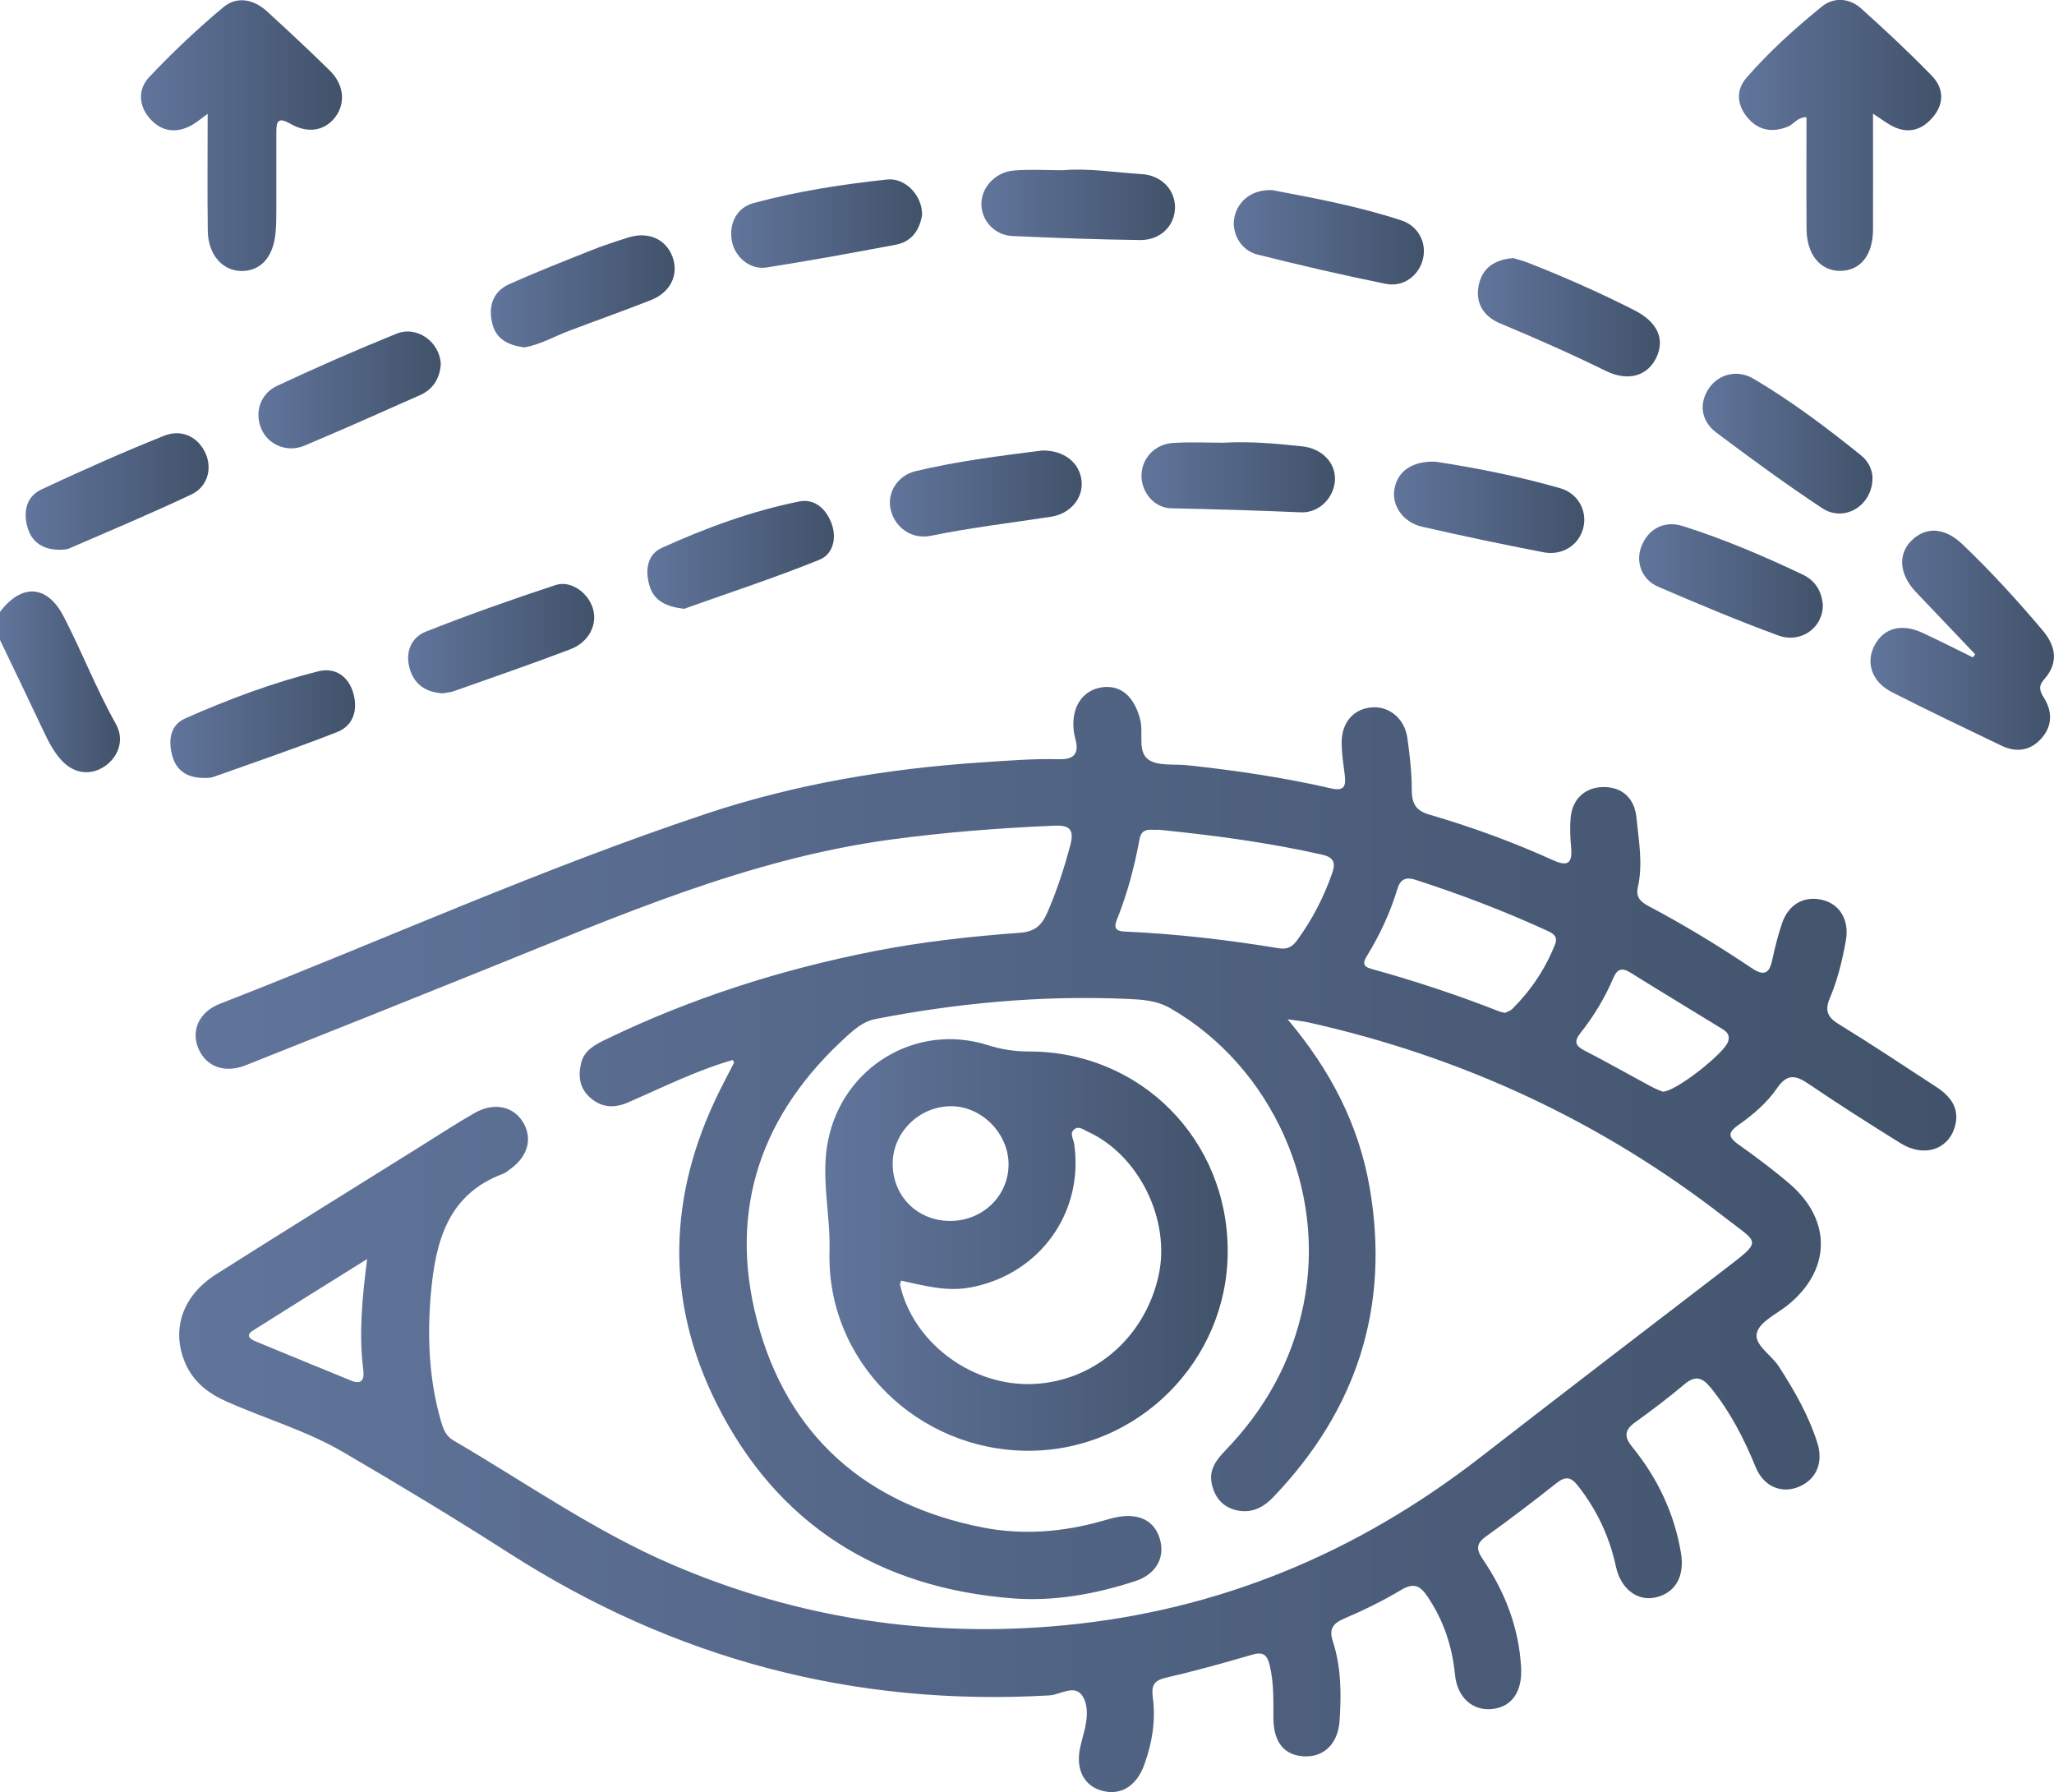 <svg xmlns="http://www.w3.org/2000/svg" xmlns:xlink="http://www.w3.org/1999/xlink" id="Camada_2" data-name="Camada 2" viewBox="0 0 288.03 251.31"><defs><style>      .cls-1 {        fill: url(#Gradiente_sem_nome_7-16);      }      .cls-1, .cls-2, .cls-3, .cls-4, .cls-5, .cls-6, .cls-7, .cls-8, .cls-9, .cls-10, .cls-11, .cls-12, .cls-13, .cls-14, .cls-15, .cls-16, .cls-17, .cls-18, .cls-19, .cls-20, .cls-21 {        stroke-width: 0px;      }      .cls-2 {        fill: url(#Gradiente_sem_nome_7-4);      }      .cls-3 {        fill: url(#Gradiente_sem_nome_7-7);      }      .cls-4 {        fill: url(#Gradiente_sem_nome_7-18);      }      .cls-5 {        fill: url(#Gradiente_sem_nome_7-10);      }      .cls-6 {        fill: url(#Gradiente_sem_nome_7-3);      }      .cls-7 {        fill: url(#Gradiente_sem_nome_7-8);      }      .cls-8 {        fill: url(#Gradiente_sem_nome_7-12);      }      .cls-9 {        fill: url(#Gradiente_sem_nome_7-13);      }      .cls-10 {        fill: url(#Gradiente_sem_nome_7-11);      }      .cls-11 {        fill: url(#Gradiente_sem_nome_7-15);      }      .cls-12 {        fill: url(#Gradiente_sem_nome_7-17);      }      .cls-13 {        fill: url(#Gradiente_sem_nome_7-2);      }      .cls-14 {        fill: url(#Gradiente_sem_nome_7-21);      }      .cls-15 {        fill: url(#Gradiente_sem_nome_7-5);      }      .cls-16 {        fill: url(#Gradiente_sem_nome_7);      }      .cls-17 {        fill: url(#Gradiente_sem_nome_7-19);      }      .cls-18 {        fill: url(#Gradiente_sem_nome_7-6);      }      .cls-19 {        fill: url(#Gradiente_sem_nome_7-20);      }      .cls-20 {        fill: url(#Gradiente_sem_nome_7-14);      }      .cls-21 {        fill: url(#Gradiente_sem_nome_7-9);      }    </style><linearGradient id="Gradiente_sem_nome_7" data-name="Gradiente sem nome 7" x1="0" y1="95.61" x2="16.83" y2="95.61" gradientUnits="userSpaceOnUse"><stop offset="0" stop-color="#61759c"></stop><stop offset="1" stop-color="#41526a"></stop></linearGradient><linearGradient id="Gradiente_sem_nome_7-2" data-name="Gradiente sem nome 7" x1="25.09" y1="173.81" x2="274.32" y2="173.81" xlink:href="#Gradiente_sem_nome_7"></linearGradient><linearGradient id="Gradiente_sem_nome_7-3" data-name="Gradiente sem nome 7" x1="115.73" y1="174.57" x2="172.16" y2="174.57" xlink:href="#Gradiente_sem_nome_7"></linearGradient><linearGradient id="Gradiente_sem_nome_7-4" data-name="Gradiente sem nome 7" x1="19.77" y1="19.01" x2="47.97" y2="19.01" xlink:href="#Gradiente_sem_nome_7"></linearGradient><linearGradient id="Gradiente_sem_nome_7-5" data-name="Gradiente sem nome 7" x1="243.84" y1="18.99" x2="272.22" y2="18.99" xlink:href="#Gradiente_sem_nome_7"></linearGradient><linearGradient id="Gradiente_sem_nome_7-6" data-name="Gradiente sem nome 7" x1="262.29" y1="89.77" x2="288.03" y2="89.77" xlink:href="#Gradiente_sem_nome_7"></linearGradient><linearGradient id="Gradiente_sem_nome_7-7" data-name="Gradiente sem nome 7" x1="207.24" y1="44.49" x2="232.77" y2="44.49" xlink:href="#Gradiente_sem_nome_7"></linearGradient><linearGradient id="Gradiente_sem_nome_7-8" data-name="Gradiente sem nome 7" x1="102.53" y1="31.35" x2="129.31" y2="31.35" xlink:href="#Gradiente_sem_nome_7"></linearGradient><linearGradient id="Gradiente_sem_nome_7-9" data-name="Gradiente sem nome 7" x1="173.02" y1="33.28" x2="199.67" y2="33.28" xlink:href="#Gradiente_sem_nome_7"></linearGradient><linearGradient id="Gradiente_sem_nome_7-10" data-name="Gradiente sem nome 7" x1="124.78" y1="69.21" x2="151.69" y2="69.21" xlink:href="#Gradiente_sem_nome_7"></linearGradient><linearGradient id="Gradiente_sem_nome_7-11" data-name="Gradiente sem nome 7" x1="90.78" y1="77.81" x2="116.94" y2="77.81" xlink:href="#Gradiente_sem_nome_7"></linearGradient><linearGradient id="Gradiente_sem_nome_7-12" data-name="Gradiente sem nome 7" x1="57.23" y1="89.55" x2="83.32" y2="89.55" xlink:href="#Gradiente_sem_nome_7"></linearGradient><linearGradient id="Gradiente_sem_nome_7-13" data-name="Gradiente sem nome 7" x1="3.59" y1="68.92" x2="29.25" y2="68.92" xlink:href="#Gradiente_sem_nome_7"></linearGradient><linearGradient id="Gradiente_sem_nome_7-14" data-name="Gradiente sem nome 7" x1="238.76" y1="62.21" x2="262.58" y2="62.21" xlink:href="#Gradiente_sem_nome_7"></linearGradient><linearGradient id="Gradiente_sem_nome_7-15" data-name="Gradiente sem nome 7" x1="68.84" y1="40.85" x2="94.62" y2="40.85" xlink:href="#Gradiente_sem_nome_7"></linearGradient><linearGradient id="Gradiente_sem_nome_7-16" data-name="Gradiente sem nome 7" x1="137.63" y1="28.73" x2="164.77" y2="28.73" xlink:href="#Gradiente_sem_nome_7"></linearGradient><linearGradient id="Gradiente_sem_nome_7-17" data-name="Gradiente sem nome 7" x1="229.85" y1="81.46" x2="255.61" y2="81.46" xlink:href="#Gradiente_sem_nome_7"></linearGradient><linearGradient id="Gradiente_sem_nome_7-18" data-name="Gradiente sem nome 7" x1="36.24" y1="54.68" x2="61.81" y2="54.68" xlink:href="#Gradiente_sem_nome_7"></linearGradient><linearGradient id="Gradiente_sem_nome_7-19" data-name="Gradiente sem nome 7" x1="160.06" y1="66.92" x2="187.2" y2="66.92" xlink:href="#Gradiente_sem_nome_7"></linearGradient><linearGradient id="Gradiente_sem_nome_7-20" data-name="Gradiente sem nome 7" x1="23.89" y1="101.54" x2="49.79" y2="101.54" xlink:href="#Gradiente_sem_nome_7"></linearGradient><linearGradient id="Gradiente_sem_nome_7-21" data-name="Gradiente sem nome 7" x1="195.48" y1="71.13" x2="222.17" y2="71.13" xlink:href="#Gradiente_sem_nome_7"></linearGradient></defs><g id="Camada_1-2" data-name="Camada 1"><g><path class="cls-16" d="M0,85.8c3.05-4.03,6.62-3.79,8.91.62,2.58,4.97,4.59,10.21,7.34,15.1,1.21,2.15.42,4.56-1.54,5.91-1.99,1.36-4.31,1.09-6.06-.79-1.15-1.24-1.9-2.75-2.62-4.28-1.99-4.22-4.02-8.42-6.03-12.62,0-1.31,0-2.62,0-3.93Z"></path><path class="cls-13" d="M180.58,142.95c6.1,7.24,9.97,14.87,11.48,23.54,2.91,16.79-1.82,31.26-13.57,43.5-1.47,1.53-3.23,2.3-5.33,1.72-1.77-.49-2.81-1.78-3.22-3.57-.46-2,.58-3.39,1.86-4.72,5.6-5.79,9.37-12.53,10.99-20.49,3.29-16.17-4.42-33.35-18.67-41.55-2-1.15-4.16-1.23-6.24-1.32-11.82-.5-23.55.57-35.16,2.84-1.52.3-2.72,1.27-3.83,2.27-12.06,10.84-16.85,24.29-12.73,40,4.24,16.16,15.29,25.81,31.68,29.02,5.54,1.09,11.17.65,16.66-.9.81-.23,1.62-.48,2.45-.61,2.99-.47,5.02.69,5.72,3.2.71,2.57-.58,4.89-3.48,5.83-5.56,1.81-11.3,2.86-17.13,2.42-18.84-1.45-33.09-10.36-41.58-27.33-7.25-14.49-6.81-29.25.4-43.78.66-1.34,1.36-2.65,2.04-3.98.03-.05-.06-.16-.16-.41-5.11,1.47-9.86,3.86-14.72,5.97-1.88.81-3.64.74-5.24-.65-1.54-1.33-1.75-3.06-1.31-4.88.44-1.82,1.98-2.6,3.53-3.35,11.95-5.77,24.48-9.77,37.49-12.33,6.8-1.34,13.68-2.09,20.57-2.6,1.99-.15,3-1.03,3.75-2.74,1.36-3.1,2.39-6.28,3.26-9.54.63-2.36-.27-2.82-2.31-2.73-7.66.33-15.29.92-22.9,1.95-19.92,2.7-38.12,10.68-56.51,18.08-11.29,4.55-22.58,9.07-33.9,13.56-2.96,1.17-5.52.22-6.62-2.28-1.1-2.5,0-5.16,2.95-6.32,22.76-8.87,45.05-18.95,68.25-26.67,12.47-4.15,25.38-6.32,38.51-7.19,3.65-.24,7.28-.55,10.93-.45,2.26.06,2.85-.9,2.29-2.92-.1-.36-.17-.73-.21-1.1-.38-3.26,1.23-5.7,4-6.07,2.68-.36,4.54,1.4,5.33,4.57.47,1.89-.42,4.44,1.13,5.56,1.32.95,3.58.61,5.43.8,6.79.72,13.54,1.72,20.2,3.25,1.95.45,2.08-.44,1.91-1.9-.18-1.48-.42-2.97-.43-4.46-.02-2.88,1.66-4.8,4.22-5,2.46-.2,4.62,1.58,5,4.32.33,2.4.62,4.84.61,7.26,0,1.9.59,2.91,2.45,3.45,5.93,1.73,11.74,3.85,17.37,6.4,2.06.94,2.73.42,2.53-1.76-.13-1.39-.19-2.82-.07-4.21.24-2.66,2.09-4.29,4.63-4.29,2.61,0,4.33,1.57,4.6,4.29.32,3.25.94,6.51.19,9.78-.32,1.4.44,2.06,1.52,2.63,4.97,2.63,9.77,5.55,14.44,8.68,1.65,1.11,2.46.87,2.88-1.09.37-1.73.81-3.47,1.37-5.15.91-2.7,3.1-3.93,5.68-3.31,2.44.59,3.79,2.84,3.29,5.66-.49,2.77-1.15,5.51-2.25,8.1-.71,1.68-.39,2.66,1.22,3.64,4.63,2.84,9.15,5.85,13.7,8.82,2.03,1.32,3.37,3.06,2.59,5.64-.96,3.2-4.35,4.26-7.55,2.28-4.38-2.71-8.72-5.48-12.98-8.37-1.79-1.22-2.99-1.4-4.36.59-1.43,2.09-3.4,3.77-5.47,5.22-1.67,1.17-1.24,1.81.14,2.79,2.44,1.73,4.85,3.53,7.12,5.48,5.93,5.13,5.73,12.13-.37,17.01-1.53,1.22-3.86,2.28-4.27,3.83-.45,1.68,2.01,3.08,3.06,4.71,2.19,3.4,4.2,6.87,5.42,10.75.89,2.8-.19,5.2-2.72,6.19-2.36.92-4.82-.1-5.92-2.78-1.64-4.01-3.59-7.81-6.34-11.19-1.18-1.45-2.17-1.72-3.68-.44-2.21,1.87-4.54,3.62-6.89,5.32-1.48,1.06-1.6,1.99-.43,3.43,3.55,4.36,5.92,9.31,6.85,14.88.56,3.34-.83,5.67-3.62,6.26-2.48.52-4.82-1.17-5.51-4.38-.91-4.21-2.68-7.94-5.34-11.32-.98-1.25-1.76-1.32-2.99-.34-3.23,2.56-6.51,5.06-9.86,7.46-1.42,1.01-1.41,1.81-.47,3.2,3.1,4.57,5.06,9.57,5.37,15.15.19,3.45-1.29,5.61-4.15,5.87-2.64.24-4.81-1.61-5.12-4.84-.39-4.02-1.62-7.64-3.88-10.98-1.03-1.52-1.92-1.92-3.64-.9-2.57,1.53-5.27,2.86-8.02,4.03-1.62.69-2.14,1.5-1.59,3.18,1.18,3.62,1.2,7.38.95,11.13-.21,3.21-2.17,5.12-4.92,5.01-2.83-.11-4.35-1.96-4.36-5.38-.01-2.43.07-4.85-.49-7.26-.34-1.48-.82-2.1-2.47-1.62-4.04,1.18-8.1,2.31-12.19,3.25-1.76.41-1.96,1.27-1.76,2.8.43,3.21-.1,6.34-1.19,9.36-1.15,3.18-3.53,4.51-6.29,3.56-2.38-.82-3.41-3.24-2.64-6.25.09-.36.17-.73.27-1.09.52-1.83.95-3.89.17-5.51-1.06-2.2-3.23-.5-4.8-.41-27.45,1.59-52.65-5.11-75.78-19.94-7.64-4.9-15.43-9.59-23.27-14.17-5.1-2.98-10.82-4.65-16.22-7.03-2.57-1.13-4.71-2.7-5.88-5.34-2.08-4.7-.51-9.54,4.28-12.57,9.57-6.06,19.2-12.03,28.81-18.03,2.46-1.54,4.89-3.13,7.41-4.57,2.75-1.58,5.51-.97,6.87,1.37,1.31,2.27.59,4.77-1.91,6.53-.31.22-.6.48-.94.61-7.75,2.86-9.46,9.5-10.11,16.59-.55,6.08-.32,12.16,1.4,18.1.33,1.13.68,2.08,1.76,2.71,10.18,5.94,19.85,12.77,30.76,17.44,17.57,7.53,35.85,10.28,54.87,8.47,21.77-2.08,41.07-10.15,58.29-23.5,11.4-8.84,22.84-17.62,34.29-26.39,5.44-4.17,4.84-3.58.15-7.23-17.42-13.56-36.97-22.62-58.5-27.42-.72-.16-1.45-.23-2.83-.43ZM162.51,116.35c-.95.12-2.39-.49-2.72,1.35-.71,3.87-1.72,7.66-3.19,11.31-.42,1.05-.16,1.56,1.05,1.61,7.29.32,14.52,1.17,21.71,2.35,1.23.2,1.91-.26,2.57-1.17,2.11-2.9,3.72-6.03,4.9-9.42.54-1.56.03-2.21-1.47-2.55-7.48-1.68-15.07-2.7-22.85-3.48ZM211.03,142.03c.27-.14.74-.27,1.05-.57,2.61-2.6,4.62-5.6,5.98-9.03.44-1.11-.24-1.53-1.05-1.9-6.02-2.77-12.2-5.12-18.51-7.16-1.39-.45-2.14-.06-2.54,1.26-1,3.32-2.46,6.45-4.27,9.4-.57.92-.62,1.49.59,1.82,6.11,1.69,12.13,3.68,18.03,6,.17.07.36.09.73.17ZM233.16,153.08c1.88-.03,8.58-5.35,9.16-7,.34-.95-.19-1.42-.84-1.82-4.3-2.64-8.62-5.24-12.9-7.91-1.21-.75-1.84-.39-2.35.8-1.18,2.76-2.72,5.33-4.59,7.68-.98,1.23-.71,1.83.61,2.51,3.16,1.62,6.24,3.38,9.37,5.06.56.3,1.18.52,1.55.68ZM51.48,176.55c-5.63,3.51-10.82,6.74-15.99,10.01-1.1.69-.45,1.2.35,1.53,4.48,1.85,8.95,3.69,13.44,5.52,1.6.65,1.81-.41,1.66-1.54-.63-5-.17-9.97.54-15.51Z"></path><path class="cls-6" d="M172.16,175.5c-.02,15.33-12.57,27.9-27.89,27.93-15.53.03-28.39-12.47-27.95-27.97.15-5.22-1.25-10.36-.2-15.55,2.08-10.34,12.38-16.54,22.4-13.36,1.91.61,3.79.89,5.77.89,15.65,0,27.9,12.35,27.87,28.06ZM126.37,179.56c-.12.41-.18.51-.16.59,1.77,7.86,9.57,13.92,17.91,13.93,8.83,0,16.38-6.26,18.35-15.23,1.72-7.8-2.77-16.91-9.94-20.17-.57-.26-1.22-.81-1.83-.37-.79.57-.17,1.37-.07,2.07,1.4,9.73-4.9,18.32-14.5,20.14-3.38.64-6.46-.23-9.77-.95ZM133.17,171.2c4.53.04,8.18-3.4,8.26-7.79.08-4.31-3.6-8.19-7.88-8.29-4.52-.11-8.37,3.59-8.37,8.05,0,4.54,3.42,7.99,7.99,8.03Z"></path><path class="cls-2" d="M29.12,15.96c-1.11.81-1.61,1.24-2.17,1.56-2.15,1.2-4.22.99-5.87-.82-1.67-1.83-1.77-4.18-.16-5.89,3.27-3.46,6.75-6.75,10.4-9.8,1.93-1.61,4.29-1.1,6.15.61,2.97,2.72,5.91,5.46,8.78,8.28,1.95,1.91,2.22,4.44.88,6.36-1.43,2.04-3.86,2.57-6.42,1.09-1.6-.92-1.97-.45-1.96,1.11,0,3.56,0,7.11,0,10.67,0,1.22,0,2.44-.12,3.64-.35,3.34-2.1,5.23-4.75,5.23-2.65,0-4.69-2.27-4.74-5.58-.08-5.31-.02-10.61-.02-16.45Z"></path><path class="cls-15" d="M262.65,15.94c0,5.77.02,11,0,16.22-.01,3.63-1.78,5.82-4.63,5.82-2.77,0-4.67-2.3-4.69-5.86-.04-5.21-.01-10.43-.01-15.69-1.3,0-1.77,1-2.62,1.33-2.15.86-4.08.56-5.6-1.21-1.52-1.78-1.74-3.87-.2-5.64,3.19-3.67,6.82-6.94,10.59-10,1.65-1.33,3.84-1.2,5.46.25,3.41,3.05,6.76,6.19,9.95,9.47,1.69,1.74,1.77,3.91.11,5.84-1.68,1.96-3.73,2.36-6.02,1.01-.63-.37-1.23-.81-2.35-1.55Z"></path><path class="cls-18" d="M276.97,91.74c-2.76-2.9-5.52-5.81-8.29-8.71-2.32-2.43-2.59-5.24-.68-7.18,2.01-2.04,4.69-1.92,7.18.46,3.99,3.81,7.71,7.88,11.27,12.1,1.86,2.21,2.23,4.54.23,6.81-.9,1.01-.66,1.65-.04,2.66,1.18,1.92,1.17,3.95-.4,5.69-1.58,1.75-3.55,1.97-5.62.97-5.14-2.47-10.28-4.91-15.35-7.5-2.81-1.44-3.68-4.14-2.4-6.55,1.3-2.45,3.78-3.12,6.75-1.74,2.36,1.1,4.69,2.28,7.03,3.43.11-.14.22-.28.33-.42Z"></path><path class="cls-3" d="M212.21,36.19c.6.19,1.42.39,2.19.7,5.04,1.98,9.99,4.17,14.82,6.63,3.17,1.62,4.25,3.96,3.1,6.51-1.22,2.68-3.97,3.53-7.14,1.98-4.86-2.39-9.81-4.57-14.81-6.66-2.32-.97-3.53-2.83-3.01-5.38.5-2.39,2.21-3.57,4.85-3.78Z"></path><path class="cls-7" d="M129.31,30.1c-.33,2.03-1.35,3.77-3.68,4.21-6.04,1.14-12.09,2.25-18.17,3.2-2.31.36-4.45-1.51-4.84-3.75-.42-2.43.69-4.65,3.07-5.29,6.13-1.66,12.41-2.62,18.71-3.3,2.56-.28,4.94,2.27,4.9,4.93Z"></path><path class="cls-21" d="M178.45,26.67c5.96,1.12,12.1,2.28,18.05,4.23,2.37.77,3.56,3.1,3.06,5.32-.52,2.37-2.71,4.09-5.24,3.58-6.03-1.22-12.03-2.61-18-4.11-2.35-.59-3.67-3.04-3.22-5.23.5-2.39,2.6-3.94,5.34-3.8Z"></path><path class="cls-5" d="M146.14,63.17c3.08-.05,5.29,1.73,5.53,4.3.23,2.39-1.58,4.58-4.3,4.99-5.62.86-11.27,1.53-16.85,2.67-2.71.55-5.12-1.21-5.65-3.8-.47-2.29,1-4.66,3.54-5.27,5.9-1.41,11.93-2.15,17.73-2.89Z"></path><path class="cls-10" d="M95.92,85.37c-2.53-.3-4.19-1.15-4.81-3.14-.66-2.11-.44-4.44,1.7-5.41,6.2-2.81,12.61-5.17,19.3-6.51,2.06-.41,3.71.98,4.49,3.07.8,2.16.16,4.36-1.69,5.11-6.38,2.58-12.94,4.72-18.98,6.88Z"></path><path class="cls-8" d="M62.1,97.22c-2.43-.14-4.03-1.27-4.66-3.5-.64-2.28.21-4.34,2.29-5.16,5.98-2.36,12.06-4.51,18.17-6.52,2.12-.7,4.53,1.03,5.22,3.22.72,2.26-.5,4.78-3.16,5.79-5.41,2.06-10.88,3.94-16.33,5.87-.52.18-1.09.21-1.53.3Z"></path><path class="cls-9" d="M8.4,77.09c-2.31,0-3.92-.99-4.54-3.14-.63-2.18-.19-4.31,1.95-5.32,5.66-2.65,11.38-5.2,17.18-7.52,2.55-1.02,4.83.21,5.84,2.47.94,2.11.31,4.66-1.99,5.75-5.65,2.68-11.42,5.09-17.15,7.58-.41.18-.92.14-1.28.18Z"></path><path class="cls-20" d="M262.58,67c0,3.92-3.97,6.3-7.05,4.26-5.07-3.35-9.99-6.95-14.85-10.6-2.21-1.66-2.45-4.18-1.02-6.24,1.38-1.98,3.96-2.65,6.24-1.31,5.33,3.15,10.27,6.87,15.08,10.75,1.06.85,1.58,2.07,1.6,3.13Z"></path><path class="cls-11" d="M73.54,48.71c-2.12-.26-3.91-1.06-4.48-3.24-.63-2.41-.02-4.57,2.4-5.65,3.74-1.67,7.56-3.17,11.37-4.69,1.73-.69,3.5-1.27,5.28-1.83,2.79-.88,5.26.22,6.19,2.7.92,2.47-.24,4.98-3,6.07-3.81,1.51-7.68,2.87-11.52,4.33-2.09.79-4.04,1.93-6.25,2.32Z"></path><path class="cls-1" d="M148.9,23.88c3.75-.34,7.45.31,11.17.53,2.76.16,4.68,2.16,4.7,4.62.01,2.6-2.02,4.67-4.93,4.63-5.97-.08-11.93-.29-17.9-.57-2.44-.11-4.25-2.1-4.32-4.36-.07-2.38,1.88-4.59,4.56-4.82,2.22-.19,4.48-.04,6.71-.04Z"></path><path class="cls-12" d="M255.61,84.77c.08,3.18-3,5.52-6.26,4.33-5.68-2.08-11.27-4.44-16.83-6.83-2.31-.99-3.18-3.45-2.37-5.6.94-2.5,3.22-3.73,5.81-2.91,5.78,1.83,11.36,4.21,16.83,6.81,1.76.84,2.64,2.29,2.82,4.2Z"></path><path class="cls-4" d="M61.81,51.1c-.14,1.89-1.02,3.47-2.92,4.31-5.39,2.39-10.77,4.8-16.2,7.08-2.39,1-4.96-.07-5.97-2.19-1.09-2.3-.32-5.06,2.16-6.21,5.51-2.57,11.08-5.02,16.72-7.3,2.89-1.17,6.1,1.16,6.21,4.31Z"></path><path class="cls-17" d="M171.71,62.07c3.65-.2,7.27.13,10.9.52,2.75.29,4.69,2.28,4.59,4.71-.11,2.43-2.16,4.66-4.81,4.54-6.06-.27-12.12-.43-18.18-.57-2.39-.06-4.13-2.25-4.14-4.53-.02-2.38,1.8-4.45,4.37-4.62,2.42-.17,4.85-.04,7.28-.04Z"></path><path class="cls-19" d="M28.7,109.08c-2.33.03-3.89-.93-4.49-2.93-.64-2.11-.45-4.43,1.73-5.4,6.05-2.68,12.27-5.01,18.7-6.62,2.34-.59,4.25.69,4.92,3.12.64,2.32,0,4.51-2.31,5.41-5.73,2.25-11.57,4.23-17.37,6.3-.43.15-.92.11-1.18.13Z"></path><path class="cls-14" d="M201.3,64.74c5.5.83,11.56,2.02,17.49,3.72,2.53.73,3.79,3.18,3.25,5.49-.58,2.44-2.9,4.01-5.6,3.49-5.69-1.1-11.36-2.29-17.01-3.58-2.73-.62-4.33-3.03-3.88-5.36.46-2.41,2.44-3.87,5.75-3.76Z"></path></g></g></svg>